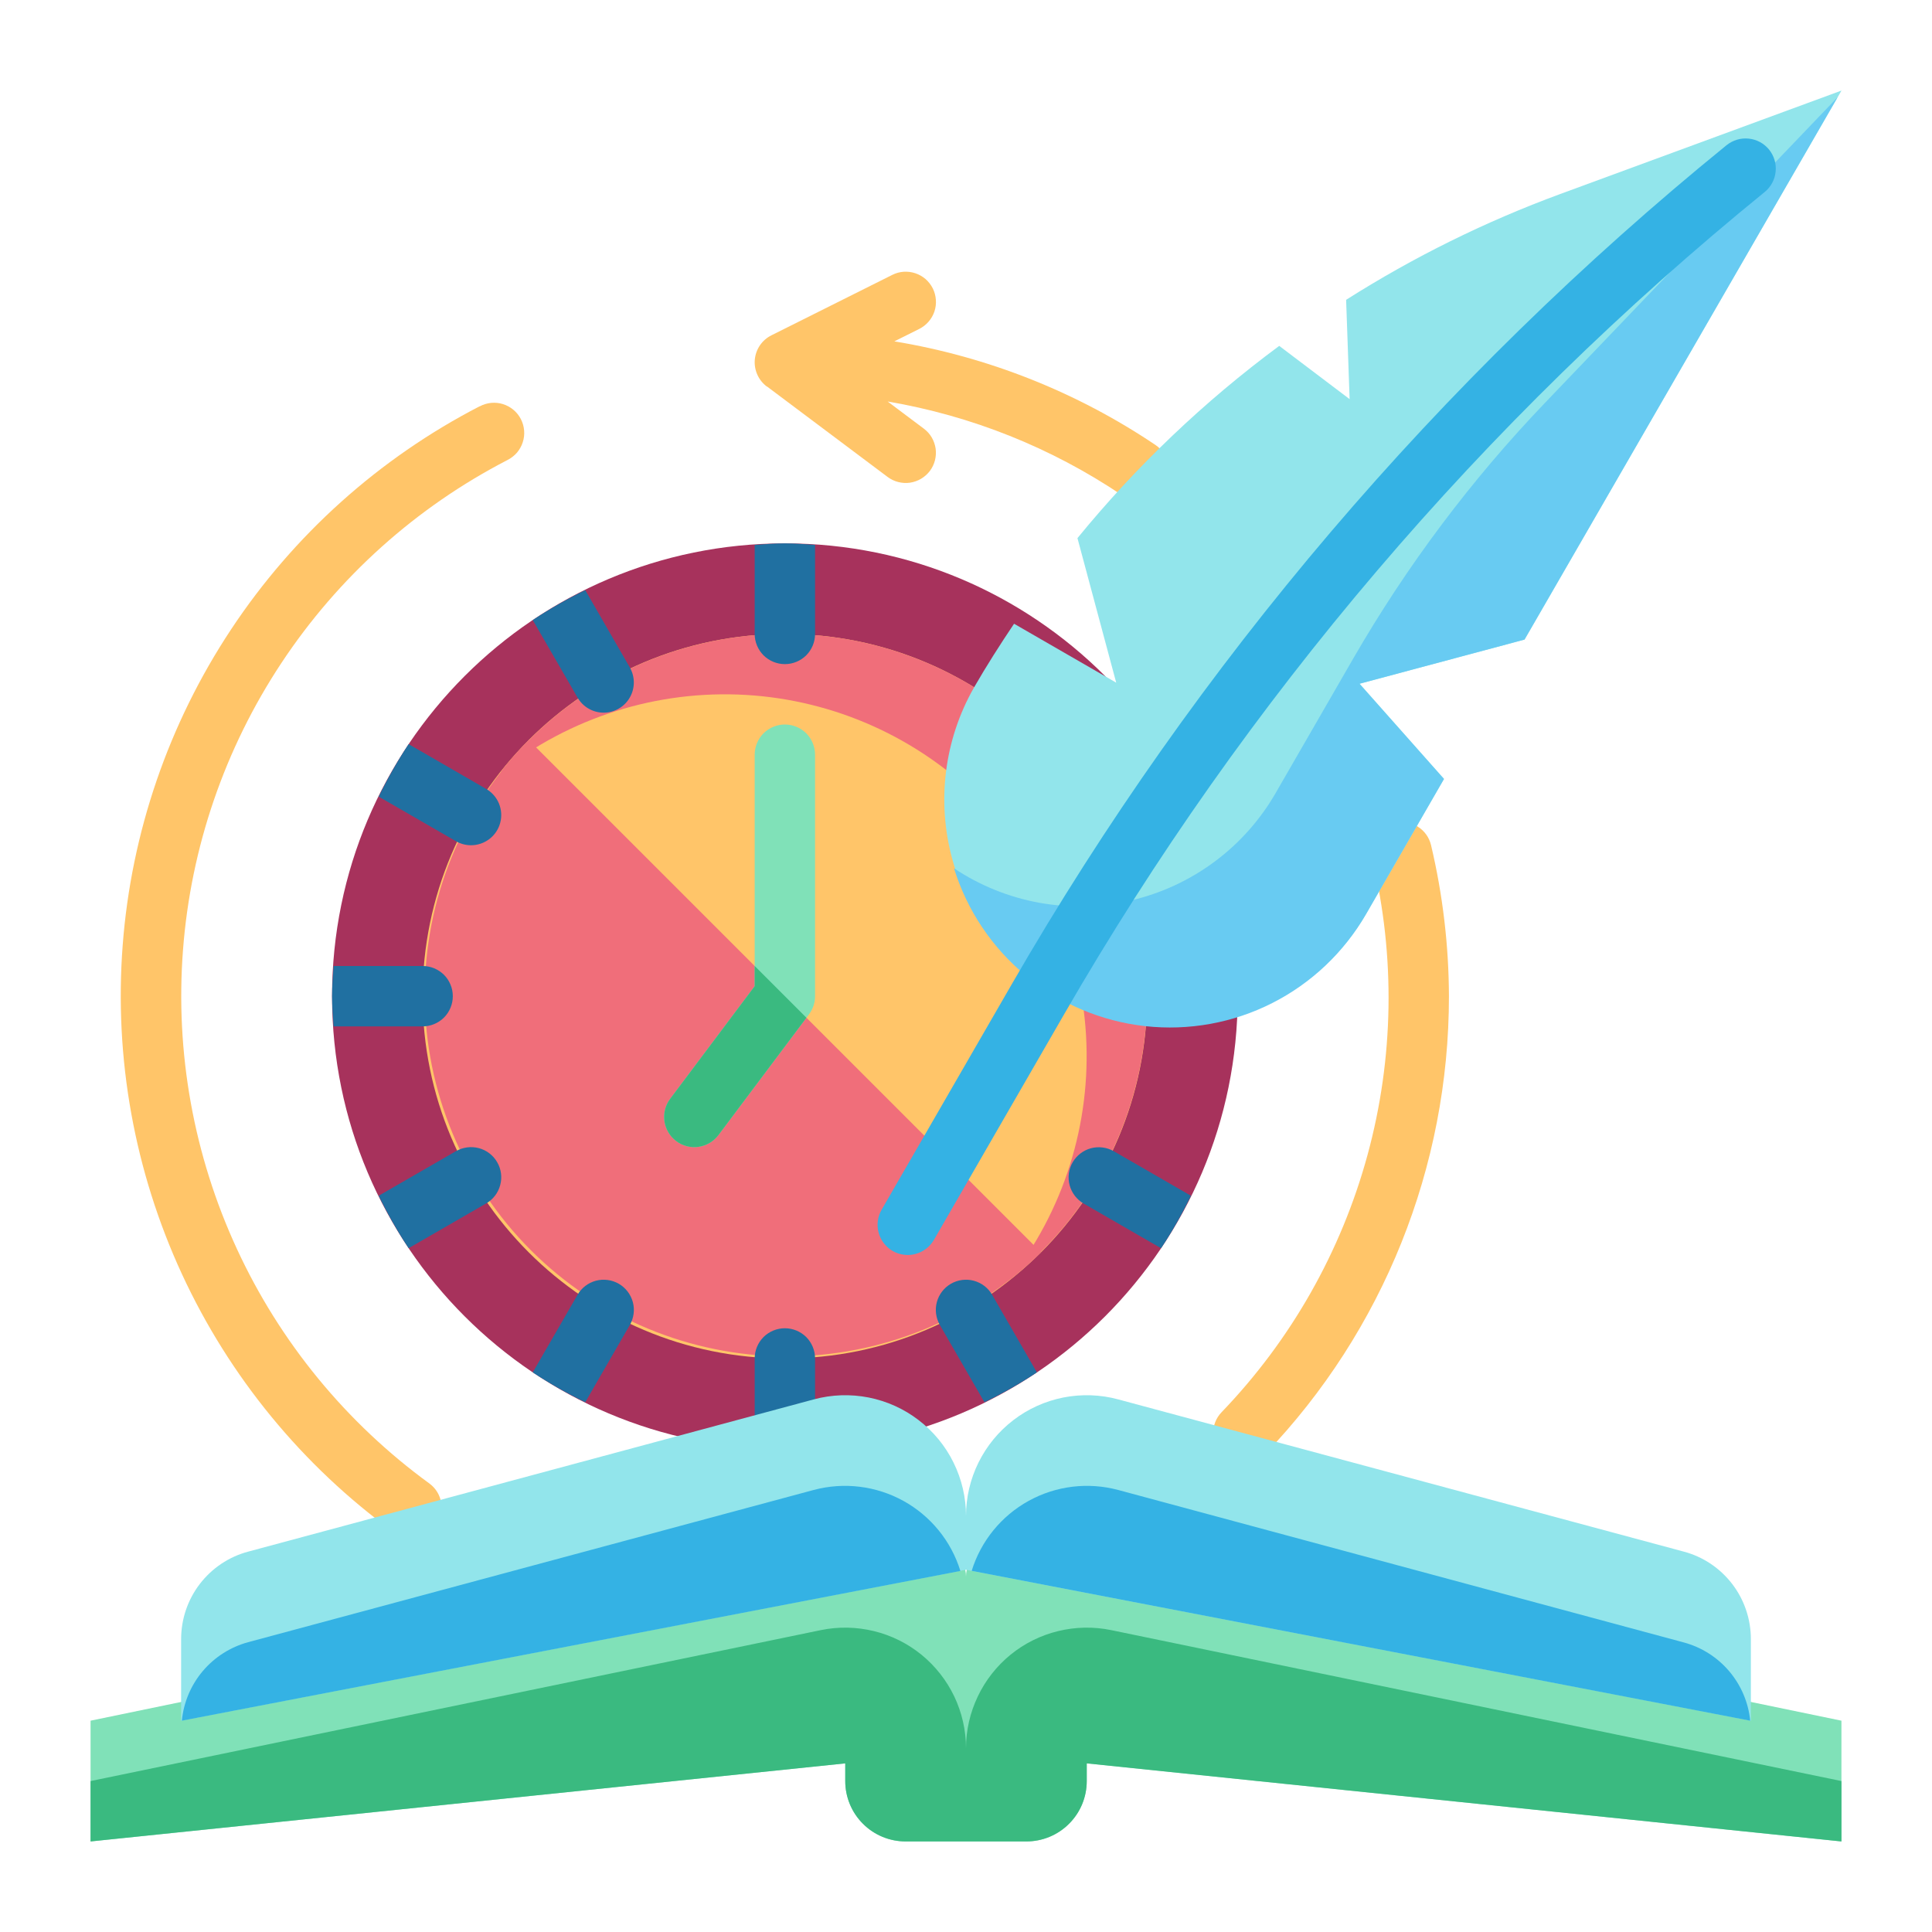 <svg width="32" height="32" viewBox="0 0 32 32" fill="none" xmlns="http://www.w3.org/2000/svg">
<path d="M13 24C17.142 24 20.5 20.642 20.5 16.5C20.5 12.358 17.142 9 13 9C8.858 9 5.5 12.358 5.5 16.5C5.5 20.642 8.858 24 13 24Z" fill="#A7325C"/>
<path d="M13 22.5C16.314 22.5 19 19.814 19 16.5C19 13.186 16.314 10.5 13 10.5C9.686 10.5 7 13.186 7 16.5C7 19.814 9.686 22.5 13 22.5Z" fill="#FFC569"/>
<path d="M12.999 10.5C12.091 10.5 11.196 10.706 10.38 11.103C9.564 11.499 8.849 12.077 8.289 12.79C9.442 11.88 10.888 11.425 12.354 11.51C13.821 11.596 15.204 12.217 16.243 13.256C17.281 14.294 17.902 15.678 17.988 17.144C18.074 18.61 17.618 20.057 16.708 21.209C17.689 20.439 18.405 19.382 18.756 18.185C19.107 16.988 19.077 15.712 18.669 14.533C18.261 13.355 17.495 12.333 16.479 11.61C15.462 10.887 14.246 10.499 12.999 10.5Z" fill="#F06E7A"/>
<path d="M17.243 20.743C16.115 21.853 14.594 22.472 13.011 22.466C11.428 22.459 9.912 21.828 8.793 20.708C7.673 19.589 7.042 18.073 7.035 16.49C7.029 14.907 7.648 13.386 8.758 12.258L17.243 20.743Z" fill="#F06E7A"/>
<path d="M23.103 13.627C22.974 13.657 22.862 13.737 22.792 13.85C22.721 13.962 22.699 14.098 22.729 14.227C23.114 15.842 23.087 17.527 22.651 19.128C22.214 20.73 21.383 22.196 20.232 23.392C20.14 23.488 20.091 23.616 20.094 23.749C20.097 23.881 20.153 24.007 20.249 24.099C20.345 24.19 20.473 24.24 20.606 24.237C20.738 24.234 20.864 24.178 20.956 24.082C22.91 22.042 24 19.325 23.999 16.5C23.996 15.659 23.897 14.82 23.703 14C23.673 13.871 23.593 13.759 23.48 13.69C23.368 13.62 23.232 13.597 23.103 13.627Z" fill="#FFC569"/>
<path d="M7.945 6.729C6.28 7.589 4.863 8.861 3.828 10.424C2.793 11.986 2.174 13.788 2.032 15.657C1.889 17.526 2.227 19.4 3.013 21.102C3.799 22.803 5.007 24.276 6.523 25.378C6.63 25.456 6.763 25.487 6.893 25.466C7.024 25.446 7.141 25.375 7.218 25.268C7.296 25.162 7.329 25.029 7.309 24.898C7.29 24.768 7.219 24.65 7.113 24.572C5.736 23.569 4.637 22.231 3.923 20.684C3.208 19.137 2.901 17.433 3.031 15.735C3.16 14.036 3.722 12.398 4.663 10.978C5.604 9.557 6.892 8.401 8.406 7.619C8.465 7.589 8.518 7.548 8.562 7.498C8.605 7.447 8.638 7.389 8.658 7.326C8.679 7.263 8.687 7.196 8.681 7.13C8.676 7.064 8.657 7 8.627 6.941C8.596 6.882 8.554 6.829 8.503 6.787C8.452 6.744 8.393 6.713 8.33 6.693C8.267 6.673 8.2 6.667 8.134 6.673C8.068 6.68 8.004 6.699 7.945 6.731V6.729Z" fill="#FFC569"/>
<path d="M12.702 6.4L14.702 7.9C14.754 7.939 14.814 7.968 14.878 7.984C14.941 8 15.007 8.004 15.072 7.995C15.137 7.985 15.2 7.963 15.256 7.93C15.313 7.896 15.362 7.852 15.402 7.8C15.441 7.747 15.47 7.687 15.486 7.624C15.502 7.56 15.506 7.494 15.497 7.429C15.487 7.364 15.465 7.301 15.432 7.245C15.399 7.188 15.354 7.139 15.302 7.1L14.702 6.65C16.09 6.886 17.412 7.414 18.58 8.2C18.69 8.273 18.824 8.3 18.954 8.275C19.084 8.249 19.199 8.173 19.273 8.063C19.346 7.954 19.374 7.819 19.349 7.689C19.323 7.559 19.248 7.444 19.138 7.37C17.836 6.494 16.361 5.909 14.813 5.654L15.226 5.448C15.284 5.418 15.337 5.378 15.38 5.328C15.423 5.279 15.456 5.221 15.477 5.159C15.498 5.096 15.506 5.03 15.501 4.965C15.496 4.899 15.479 4.835 15.45 4.777C15.42 4.718 15.38 4.666 15.33 4.622C15.28 4.579 15.223 4.547 15.161 4.526C15.098 4.505 15.033 4.497 14.967 4.501C14.901 4.506 14.838 4.523 14.779 4.553L12.779 5.553C12.702 5.591 12.636 5.648 12.588 5.718C12.539 5.789 12.51 5.871 12.502 5.956C12.494 6.042 12.509 6.127 12.544 6.206C12.579 6.284 12.633 6.352 12.702 6.403L12.702 6.4Z" fill="#FFC569"/>
<path d="M10.249 21.263C10.134 21.197 9.997 21.179 9.869 21.213C9.741 21.248 9.632 21.331 9.566 21.446L8.824 22.731C9.103 22.915 9.393 23.08 9.694 23.225L10.432 21.946C10.498 21.831 10.516 21.695 10.482 21.567C10.447 21.439 10.364 21.33 10.249 21.263Z" fill="#2070A1"/>
<path d="M8.235 19.25C8.169 19.135 8.06 19.051 7.932 19.017C7.804 18.983 7.667 19.001 7.552 19.067L6.273 19.805C6.419 20.105 6.584 20.396 6.768 20.674L8.052 19.933C8.167 19.867 8.251 19.758 8.285 19.629C8.32 19.501 8.302 19.365 8.235 19.25Z" fill="#2070A1"/>
<path d="M7.5 16.5C7.5 16.367 7.447 16.24 7.354 16.146C7.26 16.053 7.133 16 7 16H5.525C5.514 16.166 5.5 16.331 5.5 16.5C5.5 16.669 5.514 16.834 5.525 17H7C7.133 17 7.26 16.947 7.354 16.854C7.447 16.76 7.5 16.633 7.5 16.5Z" fill="#2070A1"/>
<path d="M7.802 14C7.912 14 8.019 13.963 8.107 13.896C8.194 13.829 8.257 13.735 8.285 13.629C8.314 13.523 8.306 13.41 8.264 13.308C8.222 13.207 8.148 13.122 8.052 13.067L6.768 12.325C6.584 12.604 6.419 12.894 6.273 13.195L7.552 13.933C7.628 13.977 7.715 14 7.802 14Z" fill="#2070A1"/>
<path d="M18.446 19.067C18.332 19.002 18.196 18.985 18.068 19.019C17.941 19.054 17.832 19.138 17.766 19.252C17.7 19.366 17.682 19.502 17.716 19.63C17.75 19.757 17.832 19.866 17.946 19.933L19.231 20.675C19.415 20.396 19.58 20.106 19.725 19.805L18.446 19.067Z" fill="#2070A1"/>
<path d="M9.999 11.804C10.086 11.804 10.173 11.781 10.248 11.737C10.325 11.693 10.387 11.63 10.431 11.554C10.475 11.478 10.498 11.392 10.498 11.304C10.498 11.216 10.475 11.13 10.431 11.054L9.694 9.775C9.393 9.921 9.103 10.086 8.824 10.27L9.566 11.554C9.61 11.63 9.673 11.694 9.749 11.737C9.825 11.781 9.911 11.804 9.999 11.804Z" fill="#2070A1"/>
<path d="M15.75 21.263C15.635 21.33 15.551 21.439 15.517 21.567C15.483 21.695 15.501 21.831 15.567 21.946L16.305 23.225C16.605 23.08 16.896 22.915 17.174 22.731L16.433 21.446C16.367 21.331 16.258 21.248 16.129 21.213C16.001 21.179 15.865 21.197 15.75 21.263Z" fill="#2070A1"/>
<path d="M13 11C13.133 11 13.26 10.947 13.354 10.854C13.447 10.76 13.5 10.633 13.5 10.5V9.025C13.334 9.014 13.169 9 13 9C12.831 9 12.666 9.014 12.5 9.025V10.5C12.5 10.633 12.553 10.76 12.646 10.854C12.74 10.947 12.867 11 13 11Z" fill="#2070A1"/>
<path d="M13.5 23.5V22.5C13.5 22.367 13.447 22.24 13.354 22.146C13.26 22.053 13.133 22 13 22C12.867 22 12.74 22.053 12.646 22.146C12.553 22.24 12.5 22.367 12.5 22.5V23.5C12.5 23.633 12.553 23.76 12.646 23.854C12.74 23.947 12.867 24 13 24C13.133 24 13.26 23.947 13.354 23.854C13.447 23.76 13.5 23.633 13.5 23.5Z" fill="#2070A1"/>
<path d="M13 12C12.867 12 12.74 12.053 12.646 12.146C12.553 12.24 12.5 12.367 12.5 12.5V16.334L11.1 18.2C11.02 18.306 10.986 18.439 11.005 18.571C11.024 18.702 11.094 18.82 11.2 18.9C11.306 18.98 11.439 19.014 11.571 18.995C11.702 18.976 11.82 18.906 11.9 18.8L13.4 16.8C13.465 16.713 13.5 16.608 13.5 16.5V12.5C13.5 12.367 13.447 12.24 13.354 12.146C13.26 12.053 13.133 12 13 12Z" fill="#80E1B8"/>
<path d="M12.5 16V16.334L11.1 18.2C11.02 18.306 10.986 18.439 11.005 18.571C11.024 18.702 11.094 18.82 11.2 18.9C11.306 18.98 11.439 19.014 11.571 18.995C11.702 18.976 11.82 18.906 11.9 18.8L13.357 16.857L12.5 16Z" fill="#3ABA80"/>
<path d="M22.519 11.325L25.251 10.594L30.501 1.5L25.841 3.214C24.6 3.671 23.412 4.258 22.296 4.966L22.354 6.611L21.188 5.729C19.946 6.648 18.824 7.717 17.846 8.913L18.488 11.307L16.796 10.331C16.564 10.676 16.34 11.027 16.131 11.39C15.641 12.251 15.512 13.27 15.772 14.226C16.031 15.182 16.658 15.996 17.516 16.491C18.373 16.986 19.392 17.122 20.349 16.869C21.306 16.616 22.125 15.994 22.626 15.14L23.917 12.902L22.519 11.325Z" fill="#92E5EB"/>
<path d="M30.436 1.611L25.595 6.667C24.37 7.946 23.303 9.368 22.417 10.902L21.126 13.14C20.869 13.584 20.525 13.97 20.113 14.275C19.701 14.58 19.231 14.798 18.732 14.914C18.233 15.031 17.715 15.043 17.211 14.952C16.707 14.86 16.227 14.666 15.801 14.381C16.017 15.078 16.431 15.696 16.993 16.16C17.555 16.625 18.24 16.915 18.965 16.996C19.689 17.076 20.422 16.944 21.072 16.614C21.723 16.284 22.262 15.772 22.626 15.14L23.917 12.902L22.517 11.325L25.251 10.593L30.436 1.611Z" fill="#68CBF2"/>
<path d="M29.301 2.477C29.259 2.426 29.208 2.384 29.151 2.353C29.093 2.322 29.029 2.302 28.964 2.296C28.899 2.289 28.833 2.295 28.77 2.314C28.707 2.333 28.648 2.364 28.597 2.405C23.836 6.275 19.824 10.985 16.759 16.3L14.604 20.034C14.57 20.091 14.549 20.154 14.54 20.219C14.531 20.284 14.535 20.351 14.552 20.415C14.569 20.478 14.598 20.538 14.638 20.59C14.678 20.643 14.728 20.687 14.785 20.72C14.842 20.753 14.905 20.774 14.971 20.782C15.036 20.791 15.102 20.787 15.166 20.769C15.23 20.752 15.289 20.722 15.341 20.682C15.394 20.641 15.437 20.591 15.47 20.534L17.625 16.8C20.629 11.59 24.562 6.974 29.229 3.18C29.331 3.097 29.397 2.975 29.41 2.844C29.424 2.712 29.384 2.58 29.301 2.477Z" fill="#34B2E4"/>
<path d="M1.5 28.5V30.5L14 29.207V29.5C14 29.765 14.105 30.019 14.293 30.207C14.48 30.395 14.735 30.5 15 30.5H16V26.114C16 26.04 15.983 25.967 15.952 25.9C15.92 25.833 15.873 25.774 15.816 25.727C15.759 25.68 15.691 25.646 15.62 25.629C15.548 25.611 15.473 25.61 15.4 25.624L1.5 28.5Z" fill="#80E1B8"/>
<path d="M16 26.114V30.5H17C17.265 30.5 17.52 30.395 17.707 30.207C17.895 30.019 18 29.765 18 29.5V29.207L30.5 30.5V28.5L16.6 25.624C16.527 25.61 16.452 25.611 16.38 25.629C16.308 25.646 16.241 25.68 16.184 25.727C16.127 25.774 16.08 25.833 16.048 25.9C16.017 25.967 16 26.04 16 26.114Z" fill="#80E1B8"/>
<path d="M1.5 29.5V30.5L14 29.207V29.5C14 29.766 14.105 30.02 14.293 30.207C14.48 30.395 14.735 30.5 15 30.5H16V28.956C16 28.66 15.933 28.367 15.806 28.099C15.678 27.831 15.492 27.595 15.262 27.407C15.032 27.22 14.763 27.086 14.474 27.016C14.186 26.946 13.886 26.94 13.595 27L1.5 29.5Z" fill="#3ABA80"/>
<path d="M16 28.956V30.5H17C17.265 30.5 17.52 30.395 17.707 30.207C17.895 30.02 18 29.766 18 29.5V29.207L30.5 30.5V29.5L18.405 27C18.114 26.94 17.814 26.946 17.526 27.016C17.237 27.086 16.968 27.22 16.738 27.407C16.508 27.595 16.322 27.831 16.195 28.099C16.067 28.367 16 28.66 16 28.956Z" fill="#3ABA80"/>
<path d="M29 28.5L16 26V25.109C16 24.802 16.071 24.499 16.207 24.224C16.343 23.949 16.54 23.709 16.784 23.522C17.027 23.335 17.311 23.207 17.612 23.147C17.913 23.088 18.224 23.098 18.52 23.178L27.89 25.7C28.209 25.785 28.49 25.974 28.691 26.236C28.892 26.498 29 26.82 29 27.15V28.5Z" fill="#92E5EB"/>
<path d="M3 28.5L16 26V25.109C16 24.802 15.929 24.499 15.793 24.224C15.658 23.949 15.46 23.709 15.216 23.522C14.973 23.335 14.69 23.207 14.388 23.147C14.087 23.088 13.776 23.098 13.48 23.178L4.11 25.7C3.791 25.785 3.51 25.974 3.309 26.236C3.108 26.498 3 26.82 3 27.15V28.5Z" fill="#92E5EB"/>
<path d="M18.522 24.679C18.022 24.545 17.491 24.609 17.038 24.859C16.585 25.109 16.247 25.524 16.094 26.018L28.989 28.5C28.959 28.198 28.837 27.912 28.641 27.681C28.444 27.449 28.182 27.283 27.889 27.204L18.522 24.679Z" fill="#34B2E4"/>
<path d="M13.479 24.678L4.109 27.2C3.816 27.28 3.554 27.447 3.358 27.679C3.162 27.911 3.041 28.198 3.012 28.5L15.907 26.02C15.755 25.526 15.416 25.11 14.964 24.86C14.511 24.61 13.979 24.545 13.479 24.678Z" fill="#34B2E4"/>
</svg>

